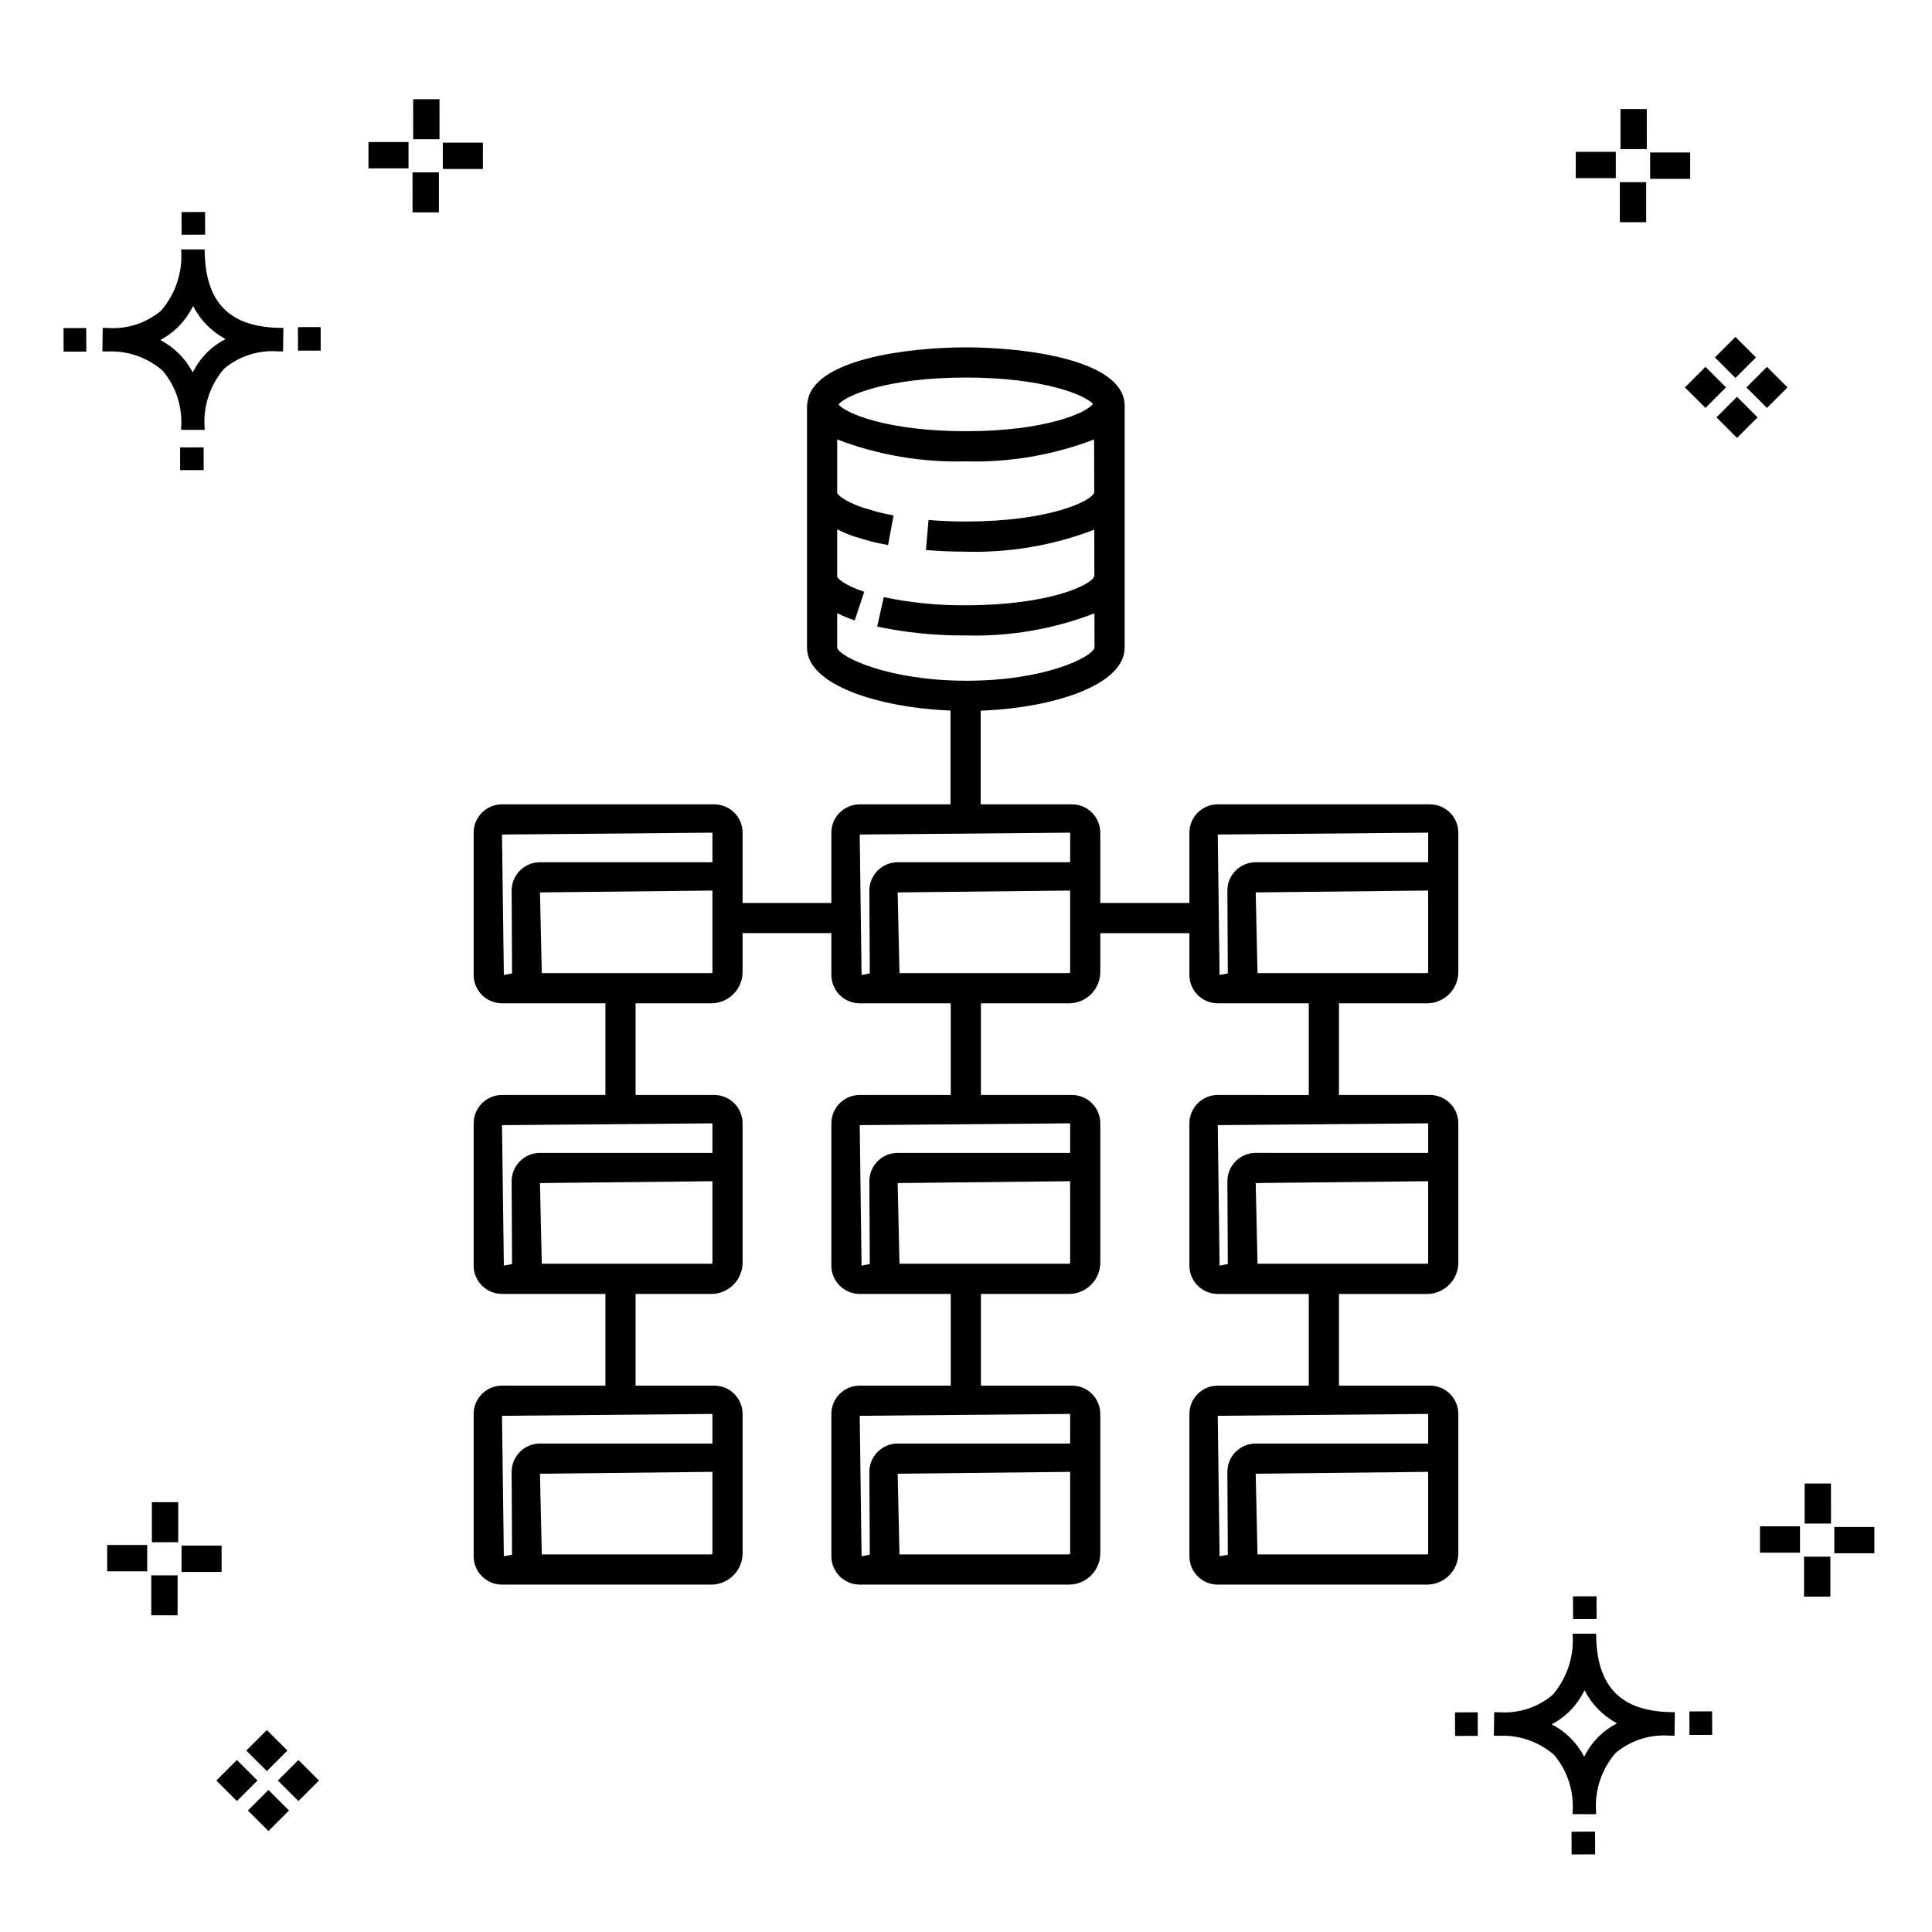 <?xml version="1.0" encoding="UTF-8"?>
<!-- Uploaded to: ICON Repo, www.svgrepo.com, Generator: ICON Repo Mixer Tools -->
<svg fill="#000000" width="800px" height="800px" version="1.1" viewBox="144 144 512 512" xmlns="http://www.w3.org/2000/svg">
 <g>
  <path d="m197.96 262.56 0.02 6.016-6.238 0.02-0.02-6.016zm19.738-31.68c0.434 0.023 0.93 0.008 1.402 0.02l-0.082 6.238c-0.449 0.008-0.93-0.004-1.387-0.02v-0.004c-5.172-0.379-10.285 1.277-14.254 4.617-3.746 4.352-5.598 10.023-5.141 15.75v0.449l-6.238-0.016v-0.445c0.434-5.535-1.328-11.02-4.914-15.262-4.047-3.504-9.285-5.316-14.633-5.055h-0.004c-0.434 0-0.867-0.008-1.312-0.02l0.09-6.238c0.441 0 0.879 0.008 1.309 0.02h-0.004c5.129 0.375 10.203-1.266 14.148-4.566 3.879-4.484 5.797-10.34 5.32-16.254l6.238 0.008c0.074 13.766 6.266 20.395 19.461 20.777zm-13.922 2.969h-0.004c-3.703-1.969-6.707-5.031-8.602-8.773-1.043 2.148-2.453 4.098-4.164 5.762-1.352 1.301-2.879 2.406-4.539 3.277 3.691 1.902 6.699 4.902 8.609 8.586 1.004-2.019 2.336-3.856 3.945-5.438 1.41-1.363 3.008-2.516 4.75-3.414zm-42.938-2.898 0.02 6.238 6.016-0.016-0.02-6.238zm68.137-0.273-6.019 0.016 0.02 6.238 6.019-0.016zm-30.609-24.484-0.02-6.016-6.238 0.02 0.02 6.016zm405.96 42.965 5.445 5.445-5.445 5.445-5.445-5.445zm7.941-7.941 5.445 5.445-5.445 5.445-5.445-5.445zm-16.301 0 5.445 5.445-5.445 5.445-5.445-5.445zm7.941-7.941 5.445 5.445-5.441 5.449-5.445-5.445zm-11.992-41.891h-10.613v-6.977h10.613zm-19.707-0.168h-10.613v-6.977h10.613zm8.043 11.668h-6.977v-10.602h6.977zm0.168-19.375h-6.977l-0.004-10.613h6.977zm-308.45 5.273h-10.617v-6.977h10.617zm-19.707-0.168h-10.617v-6.977h10.613zm8.043 11.664h-6.977l-0.004-10.598h6.977zm0.168-19.375h-6.977l-0.004-10.613h6.977zm300 448.52 0.02 6.016 6.238-0.02-0.02-6.016zm25.977-31.699c0.438 0.023 0.93 0.008 1.402 0.02l-0.082 6.238c-0.449 0.008-0.93-0.004-1.387-0.02-5.172-0.379-10.289 1.277-14.254 4.617-3.75 4.352-5.602 10.023-5.144 15.75v0.449l-6.238-0.016v-0.445c0.438-5.539-1.328-11.023-4.91-15.266-4.047-3.504-9.289-5.312-14.633-5.051h-0.004c-0.434 0-0.867-0.008-1.312-0.02l0.09-6.238c0.441 0 0.879 0.008 1.309 0.02h-0.004c5.129 0.371 10.203-1.266 14.145-4.566 3.879-4.484 5.797-10.34 5.32-16.254l6.238 0.008c0.074 13.762 6.266 20.395 19.461 20.773zm-13.922 2.969-0.004 0.004c-3.703-1.969-6.707-5.031-8.602-8.773-1.043 2.148-2.453 4.098-4.168 5.762-1.352 1.301-2.879 2.406-4.539 3.277 3.691 1.902 6.699 4.898 8.609 8.586 1.004-2.019 2.34-3.859 3.945-5.438 1.41-1.363 3.012-2.516 4.754-3.414zm-42.938-2.898 0.02 6.238 6.016-0.016-0.02-6.238zm68.137-0.273-6.019 0.016 0.02 6.238 6.019-0.016zm-30.609-24.48-0.02-6.016-6.238 0.02 0.02 6.016zm73.609-17.414-10.613 0.004v-6.977h10.613zm-19.707-0.164h-10.613v-6.977h10.613zm8.043 11.664h-6.977v-10.598h6.977zm0.168-19.375h-6.977l-0.004-10.613h6.977zm-414.09 70.602 5.445 5.445-5.445 5.445-5.445-5.445zm7.941-7.941 5.445 5.445-5.445 5.445-5.445-5.445zm-16.301 0 5.445 5.445-5.445 5.445-5.445-5.445zm7.941-7.941 5.445 5.445-5.445 5.445-5.445-5.445zm-11.996-41.895h-10.613v-6.973h10.613zm-19.707-0.164h-10.613v-6.977h10.613zm8.043 11.664h-6.977v-10.598h6.977zm0.168-19.375-6.977 0.004v-10.617h6.977z"/>
  <path d="m522.97 357.16h-56.258c-4.144 0.004-7.504 3.359-7.508 7.504v18.633h-23.613v-18.633c-0.004-4.144-3.359-7.5-7.504-7.504h-24.203v-24.828c19.352-0.695 38.16-6.82 38.16-16.676l0.004-64.098c0-12.238-26.457-15.504-42.09-15.504-15.281 0-40.824 3.141-41.98 14.707h-0.109c0 0.141 0.047 0.262 0.055 0.398-0.008 0.137-0.055 0.258-0.055 0.398v64.109c0 9.75 18.656 15.844 38.02 16.641v24.852h-24.059c-4.144 0.004-7.5 3.359-7.508 7.504v18.633h-23.527v-18.633c-0.004-4.144-3.363-7.5-7.508-7.504h-56.254c-4.144 0.004-7.504 3.359-7.508 7.504v37.711c0.004 4.144 3.363 7.504 7.508 7.508h27.406v24.297l-27.406-0.004c-4.148 0.008-7.504 3.367-7.508 7.516v37.711c0.004 4.144 3.363 7.5 7.508 7.504h27.406v24.297h-27.406c-4.144 0.004-7.504 3.359-7.508 7.504v37.719c0.004 4.144 3.363 7.504 7.508 7.508h55.457-0.004c4.586-0.008 8.305-3.723 8.309-8.309v-36.918c-0.004-4.144-3.363-7.5-7.508-7.504h-20.852v-24.297h20.051c4.586-0.004 8.301-3.715 8.309-8.301v-36.914c-0.004-4.148-3.363-7.508-7.508-7.516h-20.852v-24.293h20.051c4.586-0.004 8.301-3.719 8.309-8.305v-10.285h23.527v11.082c0.008 4.144 3.367 7.504 7.508 7.508h24.129v24.297l-24.129-0.004c-4.144 0.008-7.504 3.367-7.508 7.516v37.711c0.008 4.144 3.363 7.5 7.508 7.504h24.129v24.297h-24.129c-4.144 0.004-7.5 3.359-7.508 7.504v37.719c0.008 4.144 3.363 7.504 7.508 7.508h55.457c4.586-0.008 8.301-3.723 8.305-8.309v-36.918c-0.004-4.144-3.359-7.5-7.504-7.504h-24.133v-24.297h23.332c4.582-0.004 8.301-3.719 8.305-8.301v-36.914c-0.004-4.144-3.359-7.508-7.504-7.516h-24.133v-24.293h23.332c4.582-0.004 8.301-3.719 8.305-8.305v-10.285h23.613v11.082c0.004 4.144 3.363 7.504 7.508 7.508h24.129v24.297l-24.129-0.004c-4.144 0.008-7.504 3.367-7.508 7.516v37.711c0.004 4.144 3.363 7.5 7.508 7.504h24.129v24.297h-24.129c-4.144 0.004-7.504 3.359-7.508 7.504v37.719c0.004 4.144 3.363 7.504 7.508 7.508h55.457c4.586-0.008 8.301-3.723 8.305-8.309v-36.918c-0.004-4.144-3.363-7.5-7.504-7.504h-24.133v-24.297h23.332c4.582-0.004 8.297-3.719 8.305-8.301v-36.914c-0.004-4.144-3.359-7.508-7.504-7.516h-24.133v-24.293h23.332c4.582-0.004 8.297-3.719 8.305-8.305v-36.914c-0.004-4.144-3.363-7.5-7.504-7.504zm-123.01-113.11c20.602 0 31.621 4.652 33.68 6.984-1.578 2.328-12.535 7.238-33.68 7.238-20.918 0-31.922-4.789-33.738-7.082 1.863-2.375 12.875-7.141 33.738-7.141zm-34.094 71.613v-9.172c1.504 0.75 3.059 1.395 4.648 1.93l2.516-7.59c-5.367-1.781-7.019-3.555-7.164-3.945v-12.609c1.414 0.715 2.875 1.336 4.367 1.859l4.43 1.305c1.477 0.367 3.043 0.703 4.684 1.008l1.461-7.856c-1.469-0.273-2.871-0.578-4.039-0.867l-4.109-1.203c-5.086-1.742-6.656-3.453-6.793-3.82v-14.242c10.875 4.148 22.457 6.121 34.094 5.809 11.602 0.312 23.148-1.664 33.988-5.816l0.027 14.16h-0.059c-0.684 2.164-11.793 7.59-33.961 7.59-3.426 0-6.738-0.133-9.887-0.406l-0.688 7.965c3.367 0.289 6.914 0.438 10.574 0.438l0.004 0.004c11.617 0.316 23.184-1.664 34.035-5.832l0.023 12.441h-0.102c-0.68 2.156-11.777 7.59-33.961 7.59h0.004c-7.309 0.066-14.605-0.656-21.758-2.156l-1.742 7.809c7.727 1.621 15.605 2.406 23.5 2.344 11.633 0.32 23.215-1.672 34.078-5.856l0.02 9.066c-0.586 2.555-13.172 8.793-33.852 8.793-20.797 0-33.672-6.262-34.34-8.738zm-33.066 239.96c0 0.172-0.141 0.309-0.312 0.312h-44.91l-0.48-21.383 45.707-0.492zm0-29.066-45.703-0.004c-4.144 0.004-7.504 3.363-7.508 7.508l0.113 21.891 0.004 0.055-2.18 0.422-0.492-37.227 55.77-0.492zm0-47.949v-0.004c0 0.082-0.035 0.16-0.094 0.219-0.059 0.055-0.137 0.086-0.219 0.086h-44.91l-0.48-21.383 45.707-0.492zm0-29.074-45.703-0.004c-4.144 0.004-7.504 3.359-7.508 7.504l0.113 21.891 0.004 0.055-2.18 0.422-0.492-37.227 55.77-0.484zm-53.211-69.523 0.113 21.891 0.004 0.055-2.18 0.422-0.492-37.219 55.77-0.492v7.84l-45.707-0.004c-4.144 0.004-7.504 3.363-7.508 7.508zm53.211 21.57c0 0.078-0.035 0.16-0.094 0.215-0.059 0.059-0.137 0.09-0.219 0.086h-44.91l-0.48-21.383 45.707-0.492zm94.797 154.04c0 0.082-0.031 0.16-0.09 0.219s-0.137 0.09-0.219 0.094h-44.918l-0.477-21.383 45.703-0.492zm0-29.066-45.703-0.004c-4.144 0.004-7.5 3.363-7.508 7.508l0.117 21.891 0.004 0.055-2.184 0.422-0.488-37.227 55.766-0.492zm0-47.949v-0.004c0 0.082-0.031 0.16-0.09 0.219-0.059 0.055-0.137 0.086-0.219 0.086h-44.918l-0.477-21.383 45.703-0.492zm0-29.074-45.703-0.004c-4.144 0.004-7.5 3.359-7.508 7.504l0.117 21.891 0.004 0.055-2.184 0.422-0.488-37.227 55.766-0.484zm-53.211-69.523 0.117 21.891 0.004 0.055-2.184 0.422-0.488-37.219 55.766-0.492v7.84l-45.707-0.004c-4.141 0.004-7.5 3.363-7.508 7.508zm53.211 21.57c0 0.078-0.031 0.156-0.09 0.215-0.059 0.059-0.137 0.09-0.219 0.086h-44.918l-0.477-21.383 45.703-0.492zm94.883 154.04c0 0.082-0.031 0.16-0.09 0.219-0.059 0.059-0.137 0.09-0.219 0.094h-44.918l-0.477-21.383 45.703-0.492zm0-29.066-45.703-0.004c-4.144 0.004-7.504 3.363-7.508 7.508l0.117 21.891 0.004 0.055-2.184 0.422-0.488-37.227 55.766-0.492zm0-47.949v-0.004c0 0.082-0.031 0.16-0.09 0.219-0.059 0.055-0.137 0.086-0.219 0.086h-44.918l-0.477-21.383 45.703-0.492zm0-29.074-45.703-0.004c-4.144 0.004-7.504 3.359-7.508 7.504l0.117 21.891 0.004 0.055-2.184 0.422-0.488-37.227 55.766-0.484zm-53.211-69.523 0.117 21.891 0.004 0.055-2.184 0.422-0.488-37.219 55.766-0.492v7.84l-45.707-0.004c-4.144 0.004-7.504 3.363-7.508 7.508zm53.211 21.57c0 0.078-0.031 0.156-0.09 0.215-0.059 0.059-0.137 0.09-0.219 0.086h-44.918l-0.477-21.383 45.703-0.492z"/>
 </g>
</svg>